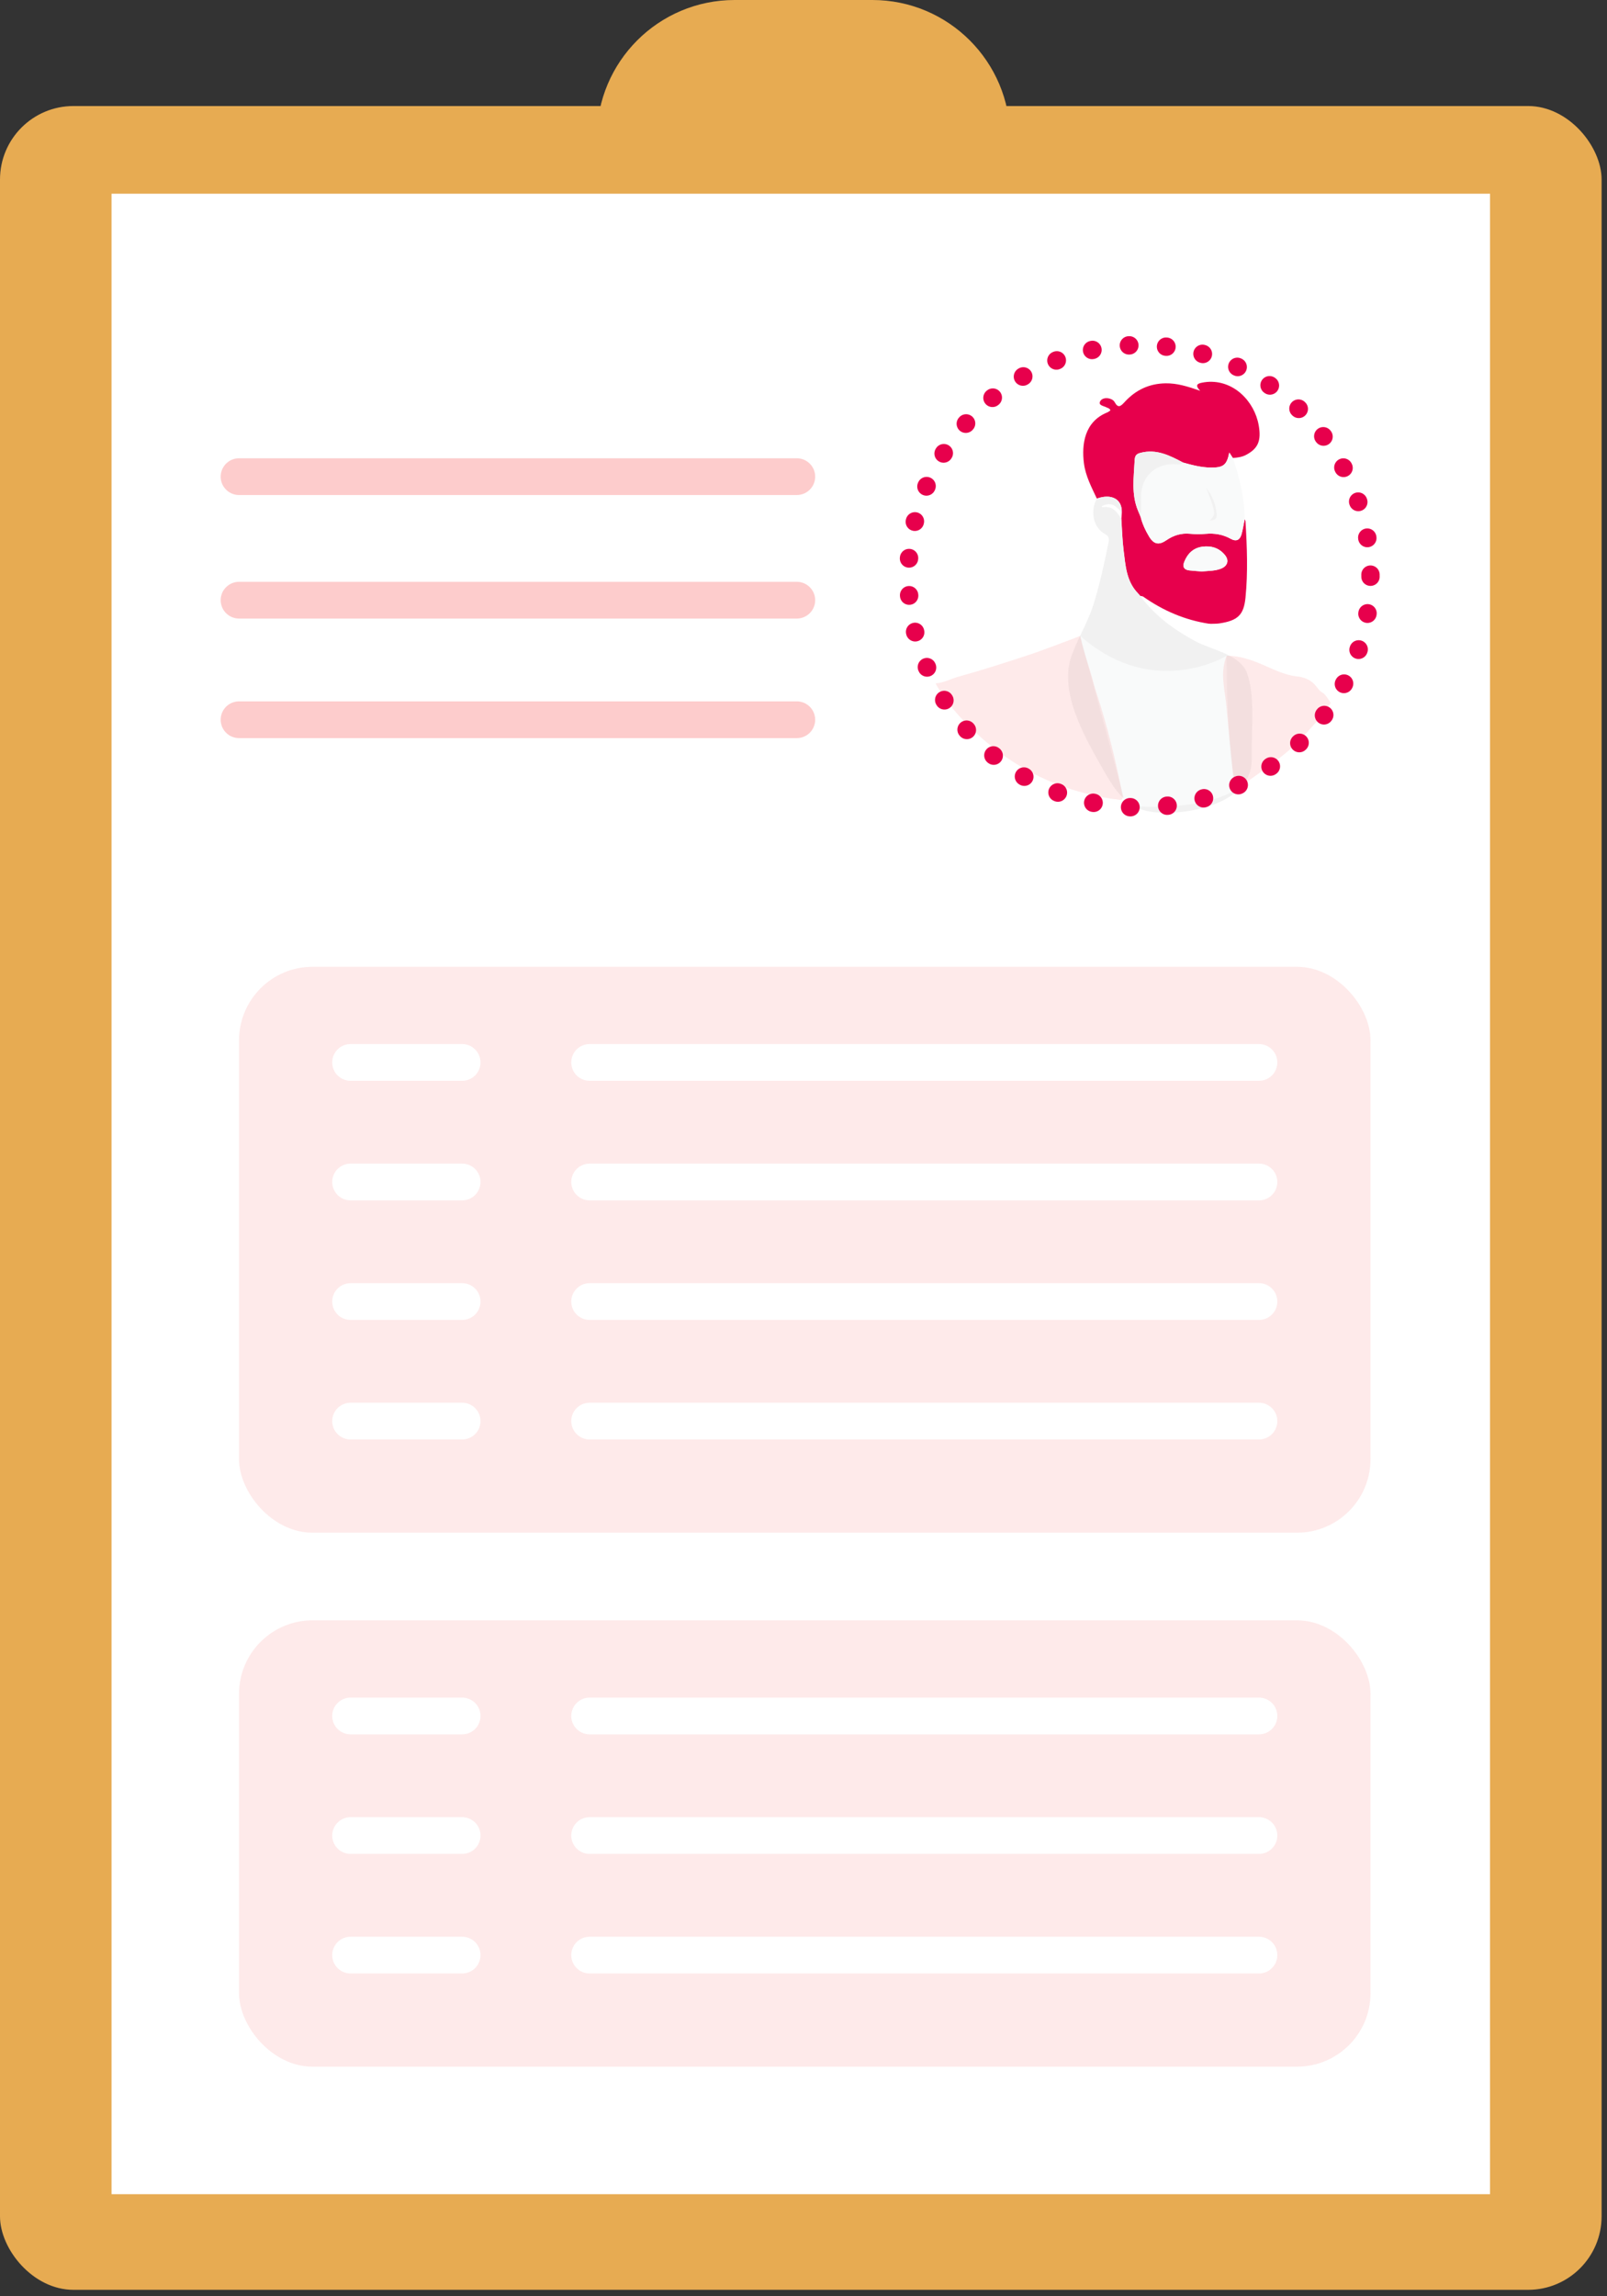 <?xml version="1.0" encoding="UTF-8"?> <svg xmlns="http://www.w3.org/2000/svg" width="175" height="250" viewBox="0 0 175 250" fill="none"><rect x="0" y="0" width="175" height="250" fill="#333333" stroke="none"/><rect y="11.544" width="174.411" height="237.754" rx="8" fill="#E7AB52"></rect><rect x="12.148" y="21.09" width="150.115" height="217.796" fill="white"></rect><path d="M65 15C65 6.716 71.716 0 80 0H95C103.284 0 110 6.716 110 15H65Z" fill="#E7AB52"></path><path d="M131.816 67.917C132.135 67.903 132.462 67.917 132.778 67.872C134.821 67.573 135.446 66.924 135.632 65.074C135.906 62.315 135.801 59.541 135.632 56.775C135.629 56.694 135.573 56.614 135.541 56.533C135.432 57.073 135.351 57.624 135.204 58.155C135.028 58.783 134.635 59.004 134.014 58.657C133.175 58.186 132.272 58.039 131.314 58.12C130.735 58.169 130.145 58.165 129.565 58.112C128.614 58.025 127.789 58.288 127.013 58.818C126.195 59.38 125.651 59.267 125.135 58.418C124.728 57.744 124.398 57.028 124.204 56.259C124.117 56.045 124.025 55.834 123.938 55.62C123.183 53.826 123.471 51.973 123.562 50.119C123.587 49.603 123.741 49.42 124.208 49.298C125.946 48.848 127.392 49.593 128.842 50.361C129.825 50.639 130.812 50.895 131.844 50.906C133.231 50.919 133.596 50.635 133.866 49.27C134.01 49.491 134.13 49.677 134.252 49.863C134.751 49.824 135.242 49.764 135.692 49.526C136.97 48.848 137.381 48.03 137.068 46.286C136.601 43.677 134.323 41.329 131.426 41.585C131.223 41.603 131.022 41.638 130.822 41.68C130.394 41.771 130.117 41.943 130.696 42.547C129.323 42.066 128.179 41.715 126.929 41.733C125.114 41.761 123.653 42.477 122.463 43.779C122.049 44.232 121.764 44.478 121.389 43.79C121.322 43.667 121.199 43.554 121.076 43.491C120.606 43.253 120.016 43.302 119.805 43.695C119.574 44.134 120.188 44.19 120.487 44.348C120.637 44.429 120.831 44.439 120.925 44.674C120.82 44.745 120.718 44.846 120.595 44.895C118.078 45.907 117.78 48.392 118.039 50.439C118.215 51.829 118.868 53.043 119.447 54.286C121.055 53.707 122.224 54.356 122.165 55.792C122.151 56.034 122.133 56.273 122.119 56.515C122.196 57.646 122.217 58.783 122.361 59.906C122.572 61.574 122.656 63.297 123.941 64.61C123.987 64.663 124.036 64.716 124.082 64.772C124.11 64.807 124.138 64.842 124.166 64.877C124.278 64.905 124.412 64.898 124.499 64.961C126.666 66.485 129.035 67.507 131.661 67.907L131.742 67.9L131.819 67.921L131.816 67.917ZM130.868 62.213C130.549 62.188 130.025 62.16 129.506 62.1C128.941 62.034 128.751 61.711 128.958 61.181C129.313 60.279 129.941 59.657 130.924 59.52C131.904 59.387 132.785 59.654 133.417 60.461C133.87 61.037 133.67 61.63 132.964 61.911C132.357 62.153 131.711 62.146 130.868 62.213Z" fill="#E7004C"></path><path d="M116.965 70.697C116.867 70.936 116.772 71.175 116.688 71.413C115.262 75.401 118.222 80.411 120.097 83.725C121.023 85.364 122.056 87.102 123.758 87.909C124.643 88.327 125.637 88.457 126.613 88.481C128.333 88.531 130.057 88.281 131.693 87.755C133.638 87.126 135.621 85.898 136.148 83.925C136.324 83.272 136.324 82.584 136.313 81.91C136.278 79.403 136.678 75.605 135.783 73.242C135.025 71.238 131.889 70.74 130.201 69.823C127.771 68.507 125.851 67.11 124.155 64.873C124.127 64.838 124.099 64.803 124.071 64.768C124.025 64.716 123.976 64.663 123.93 64.607C122.642 63.294 122.561 61.57 122.351 59.903C122.21 58.779 122.186 57.642 122.108 56.511C121.655 55.711 121.125 55.03 120.047 55.23C120.026 55.234 119.991 55.153 119.963 55.111C120.883 54.697 121.318 54.833 122.154 55.788C122.217 54.349 121.045 53.7 119.437 54.282C118.755 55.539 118.938 57.403 120.388 58.179C120.715 58.355 120.802 58.618 120.729 58.983C120.276 61.275 119.777 63.564 119.082 65.797C118.548 67.513 117.629 69.076 116.958 70.694L116.965 70.697Z" fill="#F1F1F1"></path><path d="M124.207 56.258C124.4 57.027 124.73 57.743 125.137 58.417C125.65 59.27 126.198 59.379 127.016 58.818C127.792 58.288 128.617 58.024 129.568 58.112C130.147 58.165 130.737 58.168 131.316 58.119C132.275 58.038 133.177 58.186 134.016 58.656C134.641 59.007 135.031 58.786 135.206 58.154C135.354 57.624 135.435 57.073 135.543 56.532C135.522 54.229 135.003 52.025 134.255 49.862C134.132 49.676 134.013 49.49 133.869 49.269C133.598 50.635 133.233 50.919 131.847 50.905C130.814 50.894 129.828 50.638 128.845 50.361C128.525 50.677 128.122 50.519 127.76 50.526C125.706 50.568 124.323 51.934 124.27 53.984C124.249 54.742 124.361 55.5 124.207 56.255V56.258ZM131.33 53.064C132.012 53.913 132.422 54.903 132.507 56.002C132.542 56.487 132.289 56.652 131.745 56.676C132.229 55.999 132.647 56.364 131.33 53.064Z" fill="#F9FAFA"></path><path d="M124.204 56.258C124.359 55.504 124.247 54.745 124.268 53.987C124.32 51.937 125.7 50.572 127.757 50.529C128.119 50.522 128.523 50.68 128.842 50.364C127.392 49.599 125.946 48.851 124.208 49.301C123.741 49.42 123.59 49.603 123.562 50.122C123.471 51.976 123.183 53.829 123.938 55.623C124.025 55.837 124.117 56.048 124.204 56.262V56.258Z" fill="#F1F1F1"></path><path d="M130.869 62.213C131.712 62.147 132.358 62.154 132.965 61.911C133.671 61.631 133.871 61.037 133.418 60.462C132.786 59.658 131.905 59.387 130.925 59.521C129.946 59.654 129.317 60.276 128.959 61.181C128.752 61.711 128.942 62.034 129.507 62.101C130.027 62.161 130.55 62.189 130.869 62.213Z" fill="#F9FAFA"></path><path d="M131.328 53.065C132.641 56.368 132.223 55.999 131.742 56.677C132.286 56.649 132.539 56.487 132.504 56.003C132.423 54.904 132.009 53.914 131.328 53.065Z" fill="#F1F1F1"></path><path d="M133.584 71.392C133.584 71.392 125.642 76.3 117.634 69.227L122.61 87.704C122.61 87.704 131.391 88.662 135.325 85.448C133.584 87.704 133.58 71.392 133.58 71.392H133.584Z" fill="#F9FAFA"></path><path d="M117.766 69.816C117.738 69.69 117.657 69.353 117.632 69.227C117.014 69.507 112.879 71.024 112.359 71.196C109.712 72.07 107.065 72.927 104.379 73.671C103.543 73.903 102.771 74.345 101.886 74.401C102.992 76.458 104.544 78.161 106.226 79.737C110.456 83.7 115.445 86.123 121.185 86.986C121.357 87.011 121.536 87.007 121.708 87.046C122.252 87.172 122.323 86.993 122.221 86.47C121.491 82.745 120.595 79.067 119.412 75.458C119.212 74.85 119.054 74.229 118.875 73.611C118.506 72.333 118.053 71.108 117.766 69.813V69.816Z" fill="#FD9A9A" fill-opacity="0.2"></path><path d="M144.912 76.529C143.826 74.806 144.188 75.879 143.342 74.735C142.858 74.075 142.085 73.731 141.306 73.653C139.694 73.489 138.339 72.678 136.882 72.112C135.822 71.698 134.734 71.386 133.579 71.396C132.81 73.26 133.406 75.135 133.568 76.999C133.793 79.618 134.095 82.233 134.316 84.856C134.382 85.631 134.614 85.744 135.32 85.452C141 81.478 141.155 81.074 144.034 77.806L144.912 76.529Z" fill="#FD9A9A" fill-opacity="0.2"></path><circle cx="124.081" cy="62.739" r="25.164" stroke="#E7004C" stroke-width="2" stroke-linecap="round" stroke-linejoin="round" stroke-dasharray="0.05 4"></circle><path d="M26.031 51.894H86.771" stroke="#FD9A9A" stroke-opacity="0.5" stroke-width="4" stroke-linecap="round"></path><path d="M26.031 78.359H86.771" stroke="#FD9A9A" stroke-opacity="0.5" stroke-width="4" stroke-linecap="round"></path><path d="M26.031 65.344H86.771" stroke="#FD9A9A" stroke-opacity="0.5" stroke-width="4" stroke-linecap="round"></path><rect x="26.031" y="105.258" width="123.215" height="61.608" rx="8" fill="#FD9A9A" fill-opacity="0.2"></rect><rect x="26.031" y="176.41" width="123.215" height="48.592" rx="8" fill="#FD9A9A" fill-opacity="0.2"></rect><path d="M64.21 115.67H137.098" stroke="white" stroke-width="4" stroke-linecap="round"></path><path d="M64.21 186.823H137.098" stroke="white" stroke-width="4" stroke-linecap="round"></path><path d="M38.177 115.67H50.325" stroke="white" stroke-width="4" stroke-linecap="round"></path><path d="M38.177 186.823H50.325" stroke="white" stroke-width="4" stroke-linecap="round"></path><path d="M64.21 141.702H137.098" stroke="white" stroke-width="4" stroke-linecap="round"></path><path d="M64.21 212.855H137.098" stroke="white" stroke-width="4" stroke-linecap="round"></path><path d="M38.177 141.702H50.325" stroke="white" stroke-width="4" stroke-linecap="round"></path><path d="M38.177 212.855H50.325" stroke="white" stroke-width="4" stroke-linecap="round"></path><path d="M64.21 128.687H137.098" stroke="white" stroke-width="4" stroke-linecap="round"></path><path d="M64.21 199.839H137.098" stroke="white" stroke-width="4" stroke-linecap="round"></path><path d="M38.177 128.687H50.325" stroke="white" stroke-width="4" stroke-linecap="round"></path><path d="M38.177 199.839H50.325" stroke="white" stroke-width="4" stroke-linecap="round"></path><path d="M64.21 154.718H137.098" stroke="white" stroke-width="4" stroke-linecap="round"></path><path d="M38.177 154.718H50.325" stroke="white" stroke-width="4" stroke-linecap="round"></path></svg> 